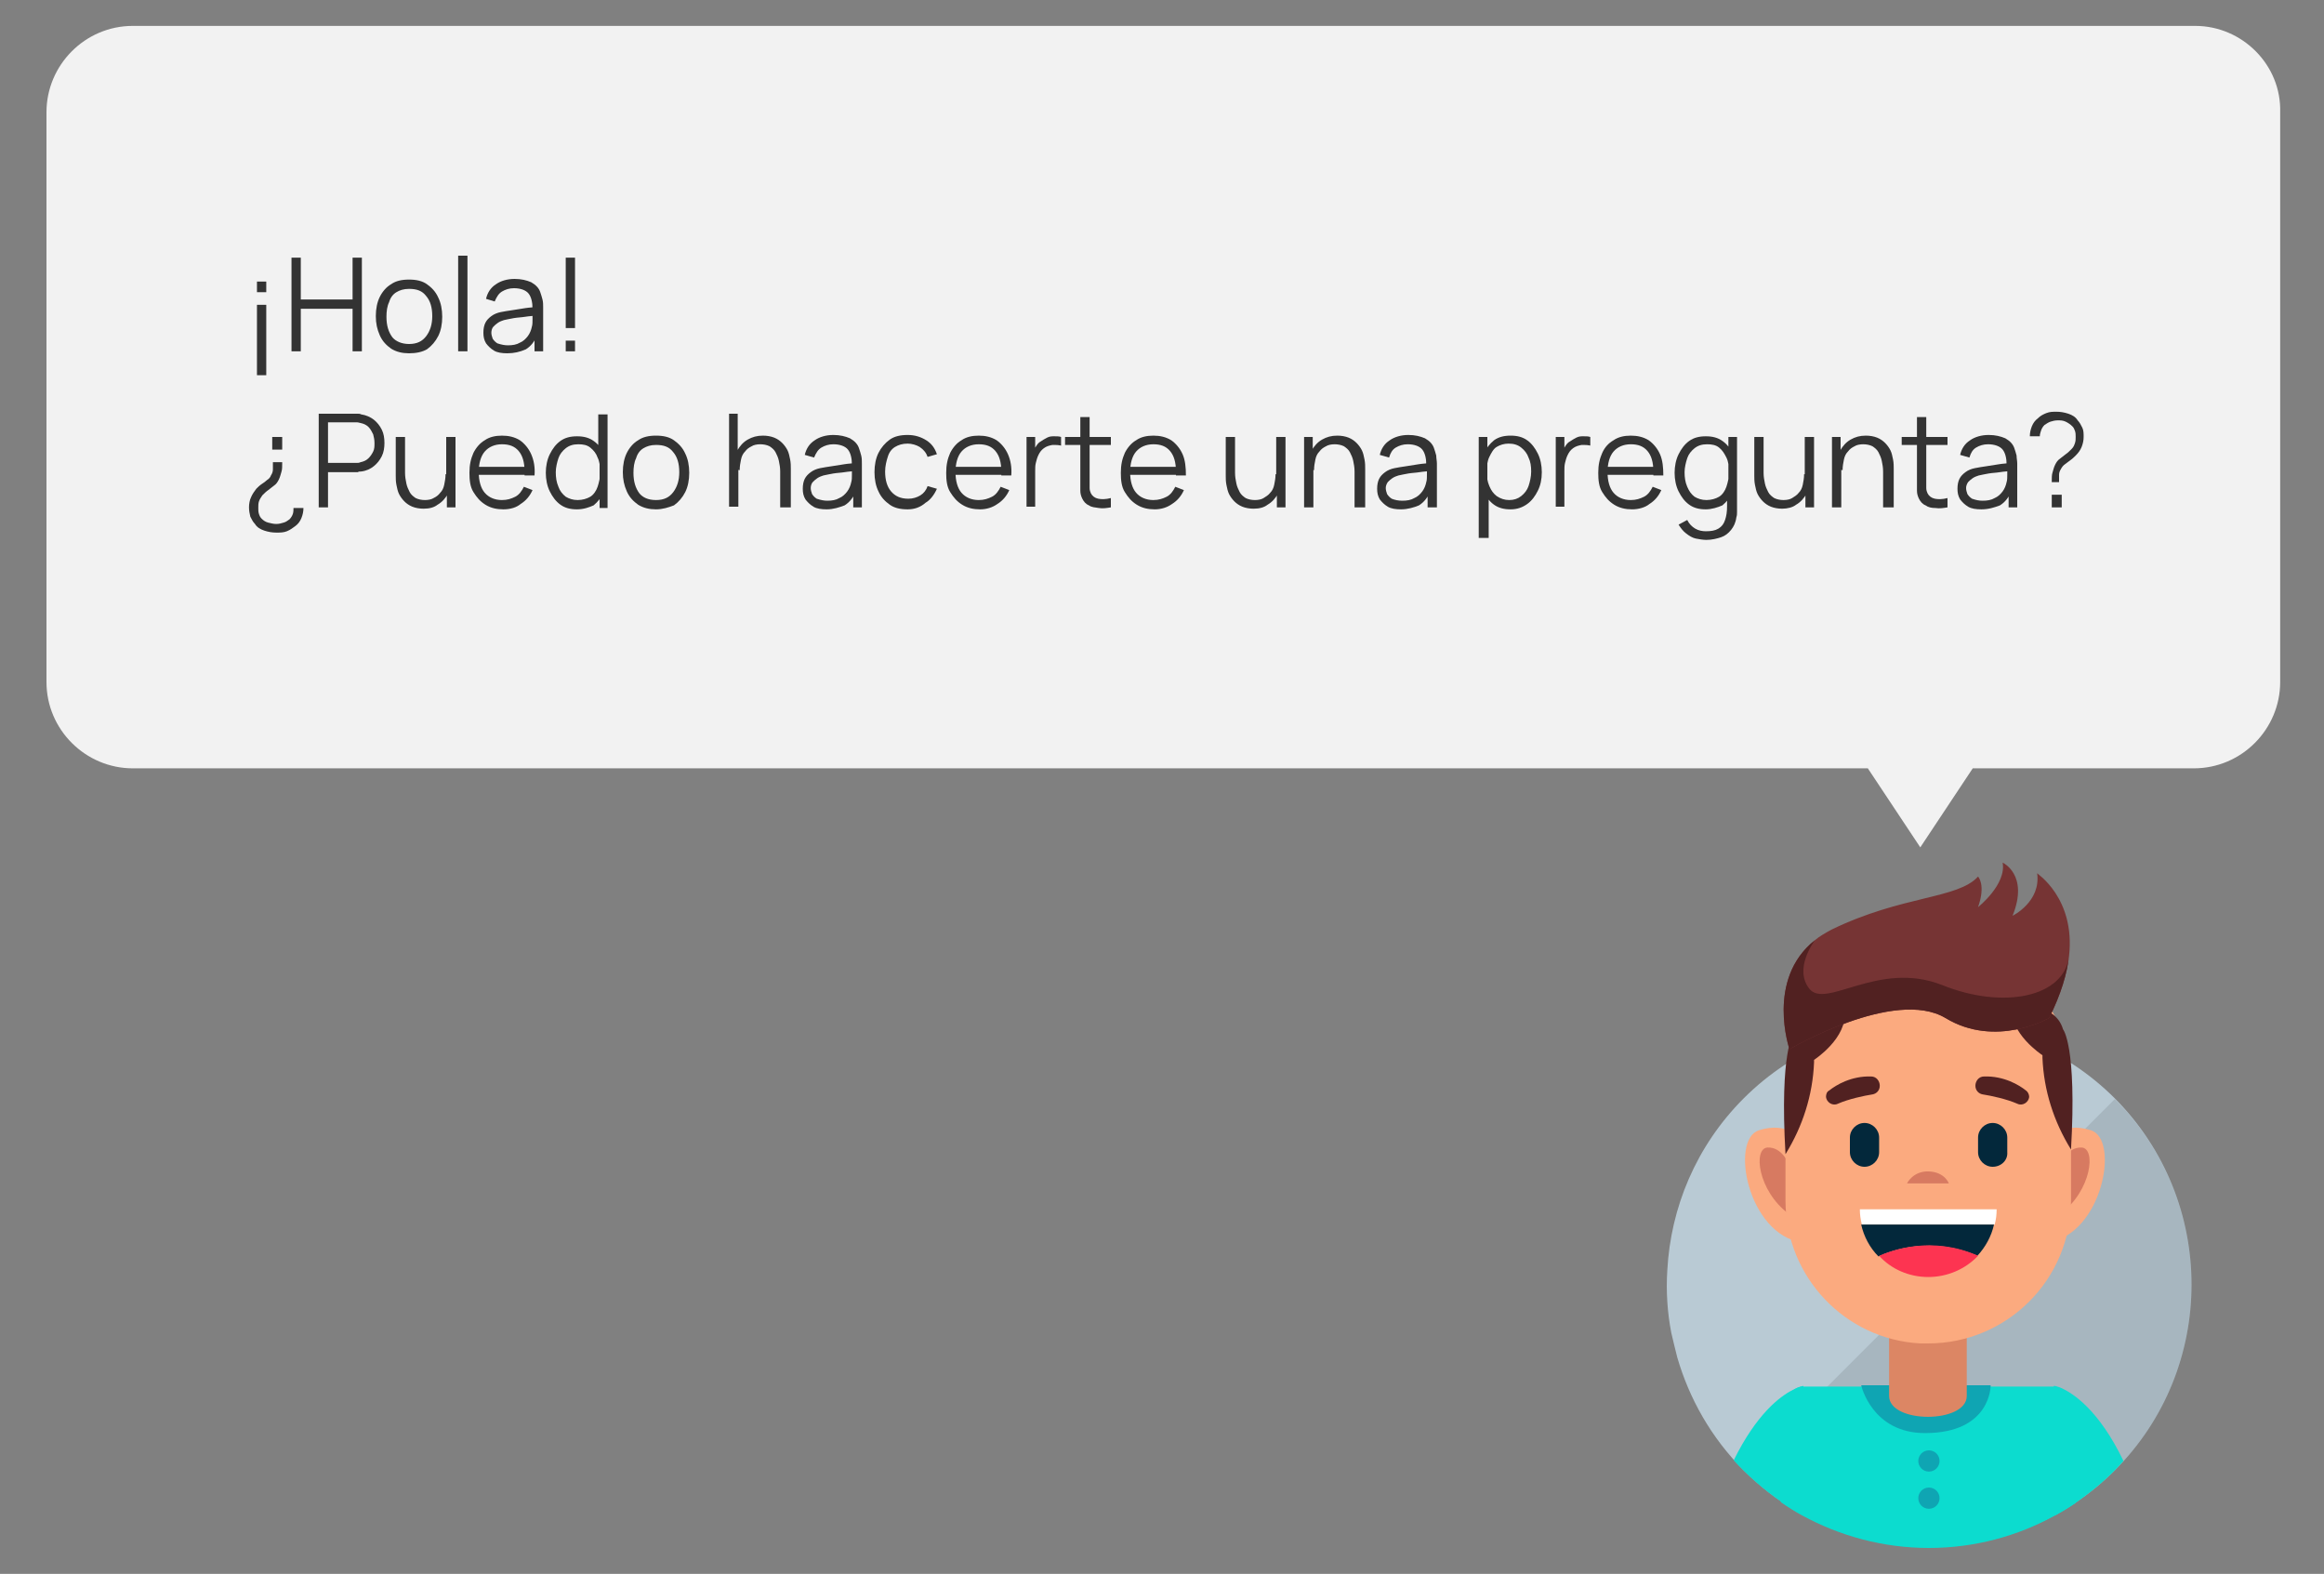 <?xml version="1.0" encoding="utf-8"?>
<!-- Generator: Adobe Illustrator 27.6.1, SVG Export Plug-In . SVG Version: 6.00 Build 0)  -->
<!DOCTYPE svg PUBLIC "-//W3C//DTD SVG 1.1//EN" "http://www.w3.org/Graphics/SVG/1.1/DTD/svg11.dtd">
<svg version="1.1" id="Capa_1" xmlns:x="http://ns.adobe.com/Extensibility/1.0/" xmlns:i="http://ns.adobe.com/AdobeIllustrator/10.0/" xmlns:graph="http://ns.adobe.com/Graphs/1.0/"
	 xmlns="http://www.w3.org/2000/svg" xmlns:xlink="http://www.w3.org/1999/xlink" x="0px" y="0px" viewBox="0 0 350 237"
	 style="enable-background:new 0 0 350 237;" xml:space="preserve">
<rect x="0" y="0" width="350" height="237" fill="#808080" stroke="none"/>
<style type="text/css">
	.st0{fill:#F2F2F2;}
	.st1{enable-background:new    ;}
	.st2{fill:#333333;}
	.st3{fill:#B9CAD4;}
	.st4{opacity:0.1;}
	.st5{fill:#FBAA7F;}
	.st6{fill:#D77A61;}
	.st7{fill:#0CDCCF;}
	.st8{fill:#0FA5B3;}
	.st9{fill:#DC8664;}
	.st10{fill:none;}
	.st11{fill:#512121;}
	.st12{fill:#03283B;}
	.st13{fill:#FFFFFF;}
	.st14{fill:#FD3451;}
	.st15{fill:#763434;}
	.st16{fill:#652929;}
</style>
<g>
	<g>
		<g>
			<g>
				<path class="st0" d="M330.6,3.9H20c-7.2,0-13,5.9-13,13v85.8c0,7.2,5.9,13,13,13h261.3l7.9,11.9l7.9-11.9h33.3
					c7.2,0,13-5.9,13-13V16.9C343.6,9.8,337.7,3.9,330.6,3.9z"/>
				<g>
					<g class="st1">
						<path class="st2" d="M38.7,42.4h1.4V44h-1.4V42.4z M38.7,45.9h1.4v10.6h-1.4V45.9z"/>
						<path class="st2" d="M43.9,52.9V38.8h1.4v6.3h7.8v-6.3h1.4v14.1h-1.4v-6.4h-7.8v6.4H43.9z"/>
						<path class="st2" d="M61.6,53.2c-1,0-1.9-0.2-2.7-0.7c-0.7-0.5-1.3-1.1-1.7-2s-0.6-1.8-0.6-2.9c0-1.1,0.2-2.1,0.6-2.9
							c0.4-0.8,1-1.5,1.7-1.9c0.7-0.5,1.6-0.7,2.7-0.7c1.1,0,2,0.2,2.7,0.7c0.7,0.5,1.3,1.1,1.7,2c0.4,0.8,0.6,1.8,0.6,2.9
							c0,1.1-0.2,2.1-0.6,2.9c-0.4,0.8-1,1.5-1.7,2C63.6,53,62.7,53.2,61.6,53.2z M61.6,51.8c1.2,0,2-0.4,2.6-1.2s0.9-1.8,0.9-3
							c0-1.3-0.3-2.3-0.9-3c-0.6-0.8-1.4-1.1-2.6-1.1c-0.8,0-1.4,0.2-1.9,0.5s-0.9,0.8-1.1,1.5c-0.3,0.6-0.4,1.4-0.4,2.2
							c0,1.3,0.3,2.3,0.9,3.1C59.6,51.4,60.5,51.8,61.6,51.8z"/>
						<path class="st2" d="M69,52.9V38.5h1.4v14.4H69z"/>
						<path class="st2" d="M76.4,53.2c-0.8,0-1.5-0.1-2-0.4c-0.5-0.3-0.9-0.7-1.2-1.1c-0.3-0.5-0.4-1-0.4-1.6c0-0.6,0.1-1.1,0.3-1.5
							c0.2-0.4,0.5-0.7,0.9-1c0.4-0.3,0.9-0.5,1.4-0.6c0.5-0.1,1.1-0.2,1.8-0.3s1.3-0.2,1.9-0.3c0.6-0.1,1.2-0.1,1.6-0.2l-0.5,0.3
							c0-1-0.2-1.8-0.6-2.3c-0.4-0.5-1.2-0.8-2.2-0.8c-0.7,0-1.3,0.2-1.8,0.5s-0.8,0.8-1.1,1.5L73.2,45c0.2-0.9,0.7-1.7,1.5-2.2
							c0.7-0.5,1.7-0.8,2.8-0.8c1,0,1.8,0.2,2.5,0.5c0.7,0.4,1.2,0.9,1.4,1.6c0.1,0.3,0.2,0.6,0.3,1s0.1,0.8,0.1,1.2v6.6h-1.3v-2.6
							l0.4,0.2c-0.4,0.9-0.9,1.6-1.7,2.1C78.3,53,77.4,53.2,76.4,53.2z M76.5,52c0.7,0,1.3-0.1,1.8-0.4c0.5-0.2,0.9-0.6,1.2-1
							c0.3-0.4,0.5-0.9,0.6-1.4c0.1-0.3,0.1-0.7,0.1-1.1c0-0.4,0-0.7,0-0.9l0.5,0.3c-0.5,0.1-1,0.1-1.6,0.2
							c-0.6,0.1-1.1,0.1-1.7,0.2c-0.6,0.1-1,0.2-1.5,0.3c-0.3,0.1-0.6,0.2-0.9,0.4c-0.3,0.2-0.5,0.4-0.7,0.6s-0.3,0.6-0.3,0.9
							c0,0.3,0.1,0.6,0.2,0.9c0.2,0.3,0.4,0.5,0.7,0.7C75.5,51.9,76,52,76.5,52z"/>
						<path class="st2" d="M85.2,49.4V38.8h1.4v10.6H85.2z M85.2,52.9v-1.6h1.4v1.6H85.2z"/>
						<path class="st2" d="M42.5,69.7c0,0.5,0,1-0.1,1.3s-0.2,0.8-0.4,1.2c-0.2,0.4-0.4,0.7-0.7,0.9c-0.3,0.2-0.6,0.5-0.9,0.7
							s-0.6,0.5-0.9,0.8c-0.2,0.3-0.4,0.6-0.5,0.9c-0.1,0.3-0.1,0.6-0.1,1c0,0.3,0,0.6,0.1,0.9c0.1,0.3,0.2,0.5,0.4,0.7
							c0.3,0.3,0.6,0.5,1,0.6c0.4,0.1,0.8,0.2,1.2,0.2c0.4,0,0.8-0.1,1.1-0.2c0.4-0.1,0.6-0.3,0.9-0.5c0.2-0.2,0.4-0.5,0.5-0.8
							c0.1-0.3,0.1-0.6,0.1-0.9h1.5c0,0.5-0.1,1-0.3,1.5s-0.5,0.9-0.9,1.2c-0.4,0.3-0.8,0.6-1.3,0.8c-0.5,0.2-1,0.2-1.6,0.2
							c-0.6,0-1.2-0.1-1.8-0.3c-0.6-0.2-1.1-0.5-1.4-1c-0.3-0.3-0.5-0.7-0.7-1.1c-0.1-0.4-0.2-0.9-0.2-1.4c0-0.5,0.1-1.1,0.3-1.5
							c0.2-0.5,0.5-0.9,0.8-1.3c0.2-0.2,0.5-0.5,0.8-0.7c0.3-0.2,0.6-0.4,0.8-0.6c0.3-0.2,0.5-0.4,0.6-0.7c0.2-0.3,0.3-0.6,0.3-0.9
							c0-0.3,0-0.6,0-1.1H42.5z M42.5,65.8v1.9h-1.5v-1.9H42.5z"/>
						<path class="st2" d="M48,76.4V62.3h5.4c0.1,0,0.3,0,0.5,0c0.2,0,0.3,0,0.5,0.1c0.7,0.1,1.4,0.4,1.9,0.8
							c0.5,0.4,0.9,0.9,1.2,1.5c0.3,0.6,0.4,1.3,0.4,2c0,0.7-0.1,1.4-0.4,2c-0.3,0.6-0.7,1.1-1.2,1.5c-0.5,0.4-1.1,0.7-1.9,0.8
							c-0.2,0-0.4,0-0.5,0.1c-0.2,0-0.3,0-0.5,0h-4v5.3H48z M49.4,69.7h4c0.1,0,0.3,0,0.4,0c0.2,0,0.3,0,0.5-0.1
							c0.5-0.1,0.9-0.3,1.2-0.6c0.3-0.3,0.5-0.6,0.7-1c0.2-0.4,0.2-0.8,0.2-1.3s-0.1-0.9-0.2-1.3c-0.2-0.4-0.4-0.8-0.7-1.1
							c-0.3-0.3-0.7-0.5-1.2-0.6c-0.1,0-0.3-0.1-0.5-0.1c-0.2,0-0.3,0-0.4,0h-4V69.7z"/>
						<path class="st2" d="M63.8,76.6c-0.6,0-1.2-0.1-1.7-0.3s-0.9-0.5-1.2-0.8c-0.3-0.3-0.6-0.7-0.8-1.1c-0.2-0.4-0.3-0.9-0.4-1.4
							c-0.1-0.5-0.1-1-0.1-1.4v-5.8H61v5.4c0,0.6,0.1,1.1,0.2,1.6c0.1,0.5,0.3,0.9,0.5,1.3c0.2,0.4,0.6,0.7,0.9,0.9
							c0.4,0.2,0.9,0.3,1.4,0.3c0.5,0,1-0.1,1.3-0.3c0.4-0.2,0.7-0.4,1-0.8c0.3-0.3,0.5-0.7,0.6-1.2c0.1-0.5,0.2-1,0.2-1.6l1,0.2
							c0,1.1-0.2,2-0.6,2.7c-0.4,0.7-0.9,1.3-1.6,1.7C65.4,76.4,64.7,76.6,63.8,76.6z M67.3,76.4v-2.6h-0.1v-8h1.4v10.6H67.3z"/>
						<path class="st2" d="M75.8,76.7c-1,0-1.9-0.2-2.7-0.7c-0.8-0.5-1.3-1.1-1.8-1.9s-0.6-1.8-0.6-2.9c0-1.2,0.2-2.1,0.6-3
							c0.4-0.8,1-1.5,1.7-1.9c0.7-0.5,1.6-0.7,2.6-0.7c1,0,1.9,0.2,2.7,0.7c0.7,0.5,1.3,1.2,1.7,2.1c0.4,0.9,0.6,2,0.5,3.2h-1.5V71
							c0-1.4-0.3-2.4-0.9-3.1c-0.6-0.7-1.4-1-2.5-1c-1.1,0-2,0.4-2.6,1.1c-0.6,0.7-0.9,1.8-0.9,3.1c0,1.3,0.3,2.4,0.9,3.1
							s1.5,1.1,2.6,1.1c0.8,0,1.4-0.2,2-0.5s1-0.9,1.3-1.5l1.3,0.5c-0.4,0.9-1,1.6-1.8,2.1C77.8,76.4,76.9,76.7,75.8,76.7z
							 M71.8,71.5v-1.2h8.1v1.2H71.8z"/>
						<path class="st2" d="M86.9,76.7c-1,0-1.8-0.2-2.5-0.7c-0.7-0.5-1.2-1.2-1.6-2c-0.4-0.8-0.6-1.8-0.6-2.8c0-1,0.2-2,0.6-2.8
							c0.4-0.8,0.9-1.5,1.6-2c0.7-0.5,1.5-0.7,2.5-0.7c1,0,1.8,0.2,2.5,0.7c0.7,0.5,1.2,1.1,1.5,2c0.3,0.8,0.5,1.8,0.5,2.9
							c0,1-0.2,2-0.5,2.8c-0.3,0.8-0.9,1.5-1.5,2C88.7,76.4,87.9,76.7,86.9,76.7z M87,75.3c0.7,0,1.4-0.2,1.9-0.5s0.9-0.9,1.1-1.5
							c0.2-0.6,0.4-1.4,0.4-2.2c0-0.8-0.1-1.6-0.4-2.2c-0.2-0.6-0.6-1.1-1.1-1.5s-1.1-0.5-1.8-0.5c-0.8,0-1.4,0.2-1.9,0.6
							c-0.5,0.4-0.9,0.9-1.1,1.5c-0.2,0.6-0.4,1.4-0.4,2.1c0,0.8,0.1,1.5,0.4,2.2c0.2,0.6,0.6,1.1,1.1,1.5
							C85.7,75.1,86.3,75.3,87,75.3z M90.3,76.4v-7.9h-0.2v-6.1h1.4v14.1H90.3z"/>
						<path class="st2" d="M98.8,76.7c-1,0-1.9-0.2-2.7-0.7c-0.7-0.5-1.3-1.1-1.7-2s-0.6-1.8-0.6-2.9c0-1.1,0.2-2.1,0.6-2.9
							c0.4-0.8,1-1.5,1.7-1.9c0.7-0.5,1.6-0.7,2.7-0.7c1.1,0,2,0.2,2.7,0.7c0.7,0.5,1.3,1.1,1.7,2c0.4,0.8,0.6,1.8,0.6,2.9
							c0,1.1-0.2,2.1-0.6,2.9c-0.4,0.8-1,1.5-1.7,2C100.7,76.4,99.8,76.7,98.8,76.7z M98.8,75.3c1.2,0,2-0.4,2.6-1.2s0.9-1.8,0.9-3
							c0-1.3-0.3-2.3-0.9-3c-0.6-0.8-1.4-1.1-2.6-1.1c-0.8,0-1.4,0.2-1.9,0.5s-0.9,0.8-1.1,1.5c-0.3,0.6-0.4,1.4-0.4,2.2
							c0,1.3,0.3,2.3,0.9,3.1C96.8,74.9,97.6,75.3,98.8,75.3z"/>
						<path class="st2" d="M109.8,76.4V62.3h1.3v7.9h0.1v6.1H109.8z M117.5,76.4V71c0-0.6-0.1-1.1-0.2-1.6c-0.1-0.5-0.3-0.9-0.5-1.3
							c-0.2-0.4-0.6-0.7-0.9-0.9c-0.4-0.2-0.9-0.3-1.4-0.3c-0.5,0-1,0.1-1.3,0.3c-0.4,0.2-0.7,0.4-1,0.8c-0.3,0.3-0.5,0.7-0.6,1.2
							c-0.1,0.5-0.2,1-0.2,1.6l-1-0.2c0-1.1,0.2-2,0.6-2.7c0.4-0.7,0.9-1.3,1.6-1.7s1.4-0.6,2.3-0.6c0.6,0,1.2,0.1,1.7,0.3
							c0.5,0.2,0.9,0.5,1.2,0.8c0.3,0.3,0.6,0.7,0.8,1.1c0.2,0.4,0.3,0.9,0.4,1.4c0.1,0.5,0.1,1,0.1,1.4v5.8H117.5z"/>
						<path class="st2" d="M124.5,76.7c-0.8,0-1.5-0.1-2-0.4c-0.5-0.3-0.9-0.7-1.2-1.1c-0.3-0.5-0.4-1-0.4-1.6
							c0-0.6,0.1-1.1,0.3-1.5c0.2-0.4,0.5-0.7,0.9-1c0.4-0.3,0.9-0.5,1.4-0.6c0.5-0.1,1.1-0.2,1.8-0.3s1.3-0.2,1.9-0.3
							c0.6-0.1,1.2-0.1,1.6-0.2l-0.5,0.3c0-1-0.2-1.8-0.6-2.3c-0.4-0.5-1.2-0.8-2.2-0.8c-0.7,0-1.3,0.2-1.8,0.5s-0.8,0.8-1.1,1.5
							l-1.4-0.4c0.2-0.9,0.7-1.7,1.5-2.2c0.7-0.5,1.7-0.8,2.8-0.8c1,0,1.8,0.2,2.5,0.5c0.7,0.4,1.2,0.9,1.4,1.6
							c0.1,0.3,0.2,0.6,0.3,1s0.1,0.8,0.1,1.2v6.6h-1.3v-2.6l0.4,0.2c-0.4,0.9-0.9,1.6-1.7,2.1C126.4,76.4,125.5,76.7,124.5,76.7z
							 M124.6,75.4c0.7,0,1.3-0.1,1.8-0.4c0.5-0.2,0.9-0.6,1.2-1c0.3-0.4,0.5-0.9,0.6-1.4c0.1-0.3,0.1-0.7,0.1-1.1
							c0-0.4,0-0.7,0-0.9l0.5,0.3c-0.5,0.1-1,0.1-1.6,0.2c-0.6,0.1-1.1,0.1-1.7,0.2c-0.6,0.1-1,0.2-1.5,0.3
							c-0.3,0.1-0.6,0.2-0.9,0.4c-0.3,0.2-0.5,0.4-0.7,0.6s-0.3,0.6-0.3,0.9c0,0.3,0.1,0.6,0.2,0.9c0.2,0.3,0.4,0.5,0.7,0.7
							C123.6,75.3,124.1,75.4,124.6,75.4z"/>
						<path class="st2" d="M136.7,76.7c-1.1,0-2-0.2-2.7-0.7c-0.7-0.5-1.3-1.1-1.7-2c-0.4-0.8-0.6-1.8-0.6-2.9
							c0-1.1,0.2-2.1,0.6-2.9c0.4-0.8,1-1.5,1.7-2c0.7-0.5,1.6-0.7,2.7-0.7c1.1,0,2,0.3,2.8,0.8c0.8,0.5,1.3,1.2,1.6,2.1l-1.4,0.4
							c-0.2-0.6-0.6-1.1-1.2-1.5c-0.5-0.3-1.2-0.5-1.8-0.5c-0.8,0-1.4,0.2-1.9,0.5s-0.9,0.8-1.1,1.5c-0.2,0.6-0.4,1.4-0.4,2.2
							c0,1.3,0.3,2.3,0.9,3s1.4,1.1,2.6,1.1c0.7,0,1.3-0.2,1.8-0.5s0.9-0.8,1.1-1.4l1.4,0.4c-0.4,0.9-1,1.7-1.7,2.1
							C138.6,76.4,137.7,76.7,136.7,76.7z"/>
						<path class="st2" d="M147.6,76.7c-1,0-1.9-0.2-2.7-0.7c-0.8-0.5-1.3-1.1-1.8-1.9s-0.6-1.8-0.6-2.9c0-1.2,0.2-2.1,0.6-3
							c0.4-0.8,1-1.5,1.7-1.9c0.7-0.5,1.6-0.7,2.6-0.7c1,0,1.9,0.2,2.7,0.7c0.7,0.5,1.3,1.2,1.7,2.1c0.4,0.9,0.6,2,0.5,3.2h-1.5V71
							c0-1.4-0.3-2.4-0.9-3.1c-0.6-0.7-1.4-1-2.5-1c-1.1,0-2,0.4-2.6,1.1c-0.6,0.7-0.9,1.8-0.9,3.1c0,1.3,0.3,2.4,0.9,3.1
							s1.5,1.1,2.6,1.1c0.8,0,1.4-0.2,2-0.5s1-0.9,1.3-1.5l1.3,0.5c-0.4,0.9-1,1.6-1.8,2.1C149.5,76.4,148.6,76.7,147.6,76.7z
							 M143.6,71.5v-1.2h8.1v1.2H143.6z"/>
						<path class="st2" d="M154.6,76.4V65.8h1.3v2.5l-0.3-0.3c0.1-0.3,0.3-0.6,0.5-0.9c0.2-0.3,0.4-0.5,0.6-0.6
							c0.3-0.2,0.6-0.4,1-0.6s0.7-0.2,1.1-0.2c0.4,0,0.7,0,1,0.1v1.3c-0.4-0.1-0.8-0.1-1.3-0.1c-0.5,0.1-0.9,0.2-1.3,0.5
							c-0.4,0.3-0.6,0.6-0.8,1c-0.2,0.4-0.3,0.8-0.4,1.2s-0.1,0.8-0.1,1.3v5.3H154.6z"/>
						<path class="st2" d="M160.4,67v-1.2h6.9V67H160.4z M167.3,76.4c-0.6,0.1-1.2,0.2-1.8,0.1s-1.1-0.1-1.5-0.4
							c-0.5-0.2-0.8-0.6-1-1c-0.2-0.4-0.3-0.8-0.3-1.2c0-0.4,0-0.9,0-1.4v-9.7h1.4v9.6c0,0.4,0,0.8,0,1.1c0,0.3,0.1,0.6,0.2,0.8
							c0.2,0.4,0.6,0.7,1.1,0.8c0.5,0.1,1.1,0.1,1.9-0.1V76.4z"/>
						<path class="st2" d="M173.9,76.7c-1,0-1.9-0.2-2.7-0.7c-0.8-0.5-1.3-1.1-1.8-1.9s-0.6-1.8-0.6-2.9c0-1.2,0.2-2.1,0.6-3
							c0.4-0.8,1-1.5,1.7-1.9c0.7-0.5,1.6-0.7,2.6-0.7c1,0,1.9,0.2,2.7,0.7c0.7,0.5,1.3,1.2,1.7,2.1s0.5,2,0.5,3.2h-1.5V71
							c0-1.4-0.3-2.4-0.9-3.1c-0.6-0.7-1.4-1-2.5-1c-1.1,0-2,0.4-2.6,1.1c-0.6,0.7-0.9,1.8-0.9,3.1c0,1.3,0.3,2.4,0.9,3.1
							s1.5,1.1,2.6,1.1c0.8,0,1.4-0.2,2-0.5s1-0.9,1.3-1.5l1.3,0.5c-0.4,0.9-1,1.6-1.8,2.1C175.8,76.4,174.9,76.7,173.9,76.7z
							 M169.9,71.5v-1.2h8.1v1.2H169.9z"/>
						<path class="st2" d="M188.8,76.6c-0.6,0-1.2-0.1-1.7-0.3c-0.5-0.2-0.9-0.5-1.2-0.8c-0.3-0.3-0.6-0.7-0.8-1.1
							c-0.2-0.4-0.3-0.9-0.4-1.4c-0.1-0.5-0.1-1-0.1-1.4v-5.8h1.4v5.4c0,0.6,0.1,1.1,0.2,1.6c0.1,0.5,0.3,0.9,0.5,1.3
							s0.6,0.7,0.9,0.9c0.4,0.2,0.9,0.3,1.4,0.3c0.5,0,1-0.1,1.3-0.3s0.7-0.4,1-0.8c0.3-0.3,0.5-0.7,0.6-1.2c0.1-0.5,0.2-1,0.2-1.6
							l1,0.2c0,1.1-0.2,2-0.6,2.7c-0.4,0.7-0.9,1.3-1.6,1.7C190.4,76.4,189.7,76.6,188.8,76.6z M192.3,76.4v-2.6h-0.1v-8h1.4v10.6
							H192.3z"/>
						<path class="st2" d="M196.4,76.4V65.8h1.3v2.6h0.1v8H196.4z M204,76.4V71c0-0.6-0.1-1.1-0.2-1.6c-0.1-0.5-0.3-0.9-0.5-1.3
							c-0.2-0.4-0.6-0.7-0.9-0.9c-0.4-0.2-0.9-0.3-1.4-0.3c-0.5,0-1,0.1-1.3,0.3c-0.4,0.2-0.7,0.4-1,0.8c-0.3,0.3-0.5,0.7-0.6,1.2
							c-0.1,0.5-0.2,1-0.2,1.6l-1-0.2c0-1.1,0.2-2,0.6-2.7c0.4-0.7,0.9-1.3,1.6-1.7c0.7-0.4,1.4-0.6,2.3-0.6c0.6,0,1.2,0.1,1.7,0.3
							c0.5,0.2,0.9,0.5,1.2,0.8c0.3,0.3,0.6,0.7,0.8,1.1c0.2,0.4,0.3,0.9,0.4,1.4c0.1,0.5,0.1,1,0.1,1.4v5.8H204z"/>
						<path class="st2" d="M211,76.7c-0.8,0-1.5-0.1-2-0.4c-0.5-0.3-0.9-0.7-1.2-1.1c-0.3-0.5-0.4-1-0.4-1.6c0-0.6,0.1-1.1,0.3-1.5
							c0.2-0.4,0.5-0.7,0.9-1c0.4-0.3,0.9-0.5,1.4-0.6c0.5-0.1,1.1-0.2,1.8-0.3c0.6-0.1,1.3-0.2,1.9-0.3c0.6-0.1,1.2-0.1,1.6-0.2
							l-0.5,0.3c0-1-0.2-1.8-0.6-2.3c-0.4-0.5-1.2-0.8-2.2-0.8c-0.7,0-1.3,0.2-1.8,0.5c-0.5,0.3-0.8,0.8-1,1.5l-1.4-0.4
							c0.2-0.9,0.7-1.7,1.5-2.2c0.7-0.5,1.7-0.8,2.8-0.8c1,0,1.8,0.2,2.5,0.5c0.7,0.4,1.2,0.9,1.4,1.6c0.1,0.3,0.2,0.6,0.3,1
							c0,0.4,0.1,0.8,0.1,1.2v6.6H215v-2.6l0.4,0.2c-0.4,0.9-0.9,1.6-1.7,2.1C213,76.4,212,76.7,211,76.7z M211.2,75.4
							c0.7,0,1.3-0.1,1.8-0.4c0.5-0.2,0.9-0.6,1.2-1c0.3-0.4,0.5-0.9,0.6-1.4c0.1-0.3,0.1-0.7,0.1-1.1c0-0.4,0-0.7,0-0.9l0.5,0.3
							c-0.5,0.1-1,0.1-1.6,0.2s-1.1,0.1-1.7,0.2c-0.6,0.1-1,0.2-1.5,0.3c-0.3,0.1-0.6,0.2-0.9,0.4c-0.3,0.2-0.5,0.4-0.7,0.6
							c-0.2,0.3-0.3,0.6-0.3,0.9c0,0.3,0.1,0.6,0.2,0.9c0.2,0.3,0.4,0.5,0.7,0.7C210.1,75.3,210.6,75.4,211.2,75.4z"/>
						<path class="st2" d="M222.7,81.1V65.8h1.3v7.9h0.2v7.3H222.7z M227.5,76.7c-1,0-1.8-0.2-2.5-0.7c-0.7-0.5-1.2-1.2-1.5-2
							c-0.3-0.8-0.5-1.8-0.5-2.8c0-1.1,0.2-2,0.5-2.9c0.3-0.8,0.9-1.5,1.5-2c0.7-0.5,1.5-0.7,2.5-0.7c1,0,1.8,0.2,2.5,0.7
							c0.7,0.5,1.2,1.2,1.6,2s0.6,1.8,0.6,2.8c0,1.1-0.2,2-0.6,2.8s-0.9,1.5-1.6,2C229.3,76.4,228.5,76.7,227.5,76.7z M227.3,75.3
							c0.7,0,1.3-0.2,1.8-0.6c0.5-0.4,0.9-0.9,1.1-1.5s0.4-1.4,0.4-2.2c0-0.8-0.1-1.5-0.4-2.1c-0.2-0.6-0.6-1.1-1.1-1.5
							c-0.5-0.4-1.1-0.6-1.9-0.6c-0.7,0-1.3,0.2-1.8,0.5s-0.8,0.9-1.1,1.5s-0.4,1.4-0.4,2.2c0,0.8,0.1,1.5,0.4,2.2s0.6,1.1,1.1,1.5
							C226,75.1,226.6,75.3,227.3,75.3z"/>
						<path class="st2" d="M234.3,76.4V65.8h1.3v2.5l-0.3-0.3c0.1-0.3,0.3-0.6,0.5-0.9c0.2-0.3,0.4-0.5,0.6-0.6
							c0.3-0.2,0.6-0.4,1-0.6s0.7-0.2,1.1-0.2c0.4,0,0.7,0,1,0.1v1.3c-0.4-0.1-0.8-0.1-1.3-0.1c-0.5,0.1-0.9,0.2-1.3,0.5
							c-0.4,0.3-0.6,0.6-0.8,1c-0.2,0.4-0.3,0.8-0.4,1.2s-0.1,0.8-0.1,1.3v5.3H234.3z"/>
						<path class="st2" d="M245.8,76.7c-1,0-1.9-0.2-2.7-0.7c-0.8-0.5-1.3-1.1-1.8-1.9s-0.6-1.8-0.6-2.9c0-1.2,0.2-2.1,0.6-3
							s1-1.5,1.7-1.9c0.7-0.5,1.6-0.7,2.6-0.7c1,0,1.9,0.2,2.7,0.7c0.7,0.5,1.3,1.2,1.7,2.1s0.5,2,0.5,3.2h-1.5V71
							c0-1.4-0.3-2.4-0.9-3.1c-0.6-0.7-1.4-1-2.5-1c-1.1,0-2,0.4-2.6,1.1c-0.6,0.7-0.9,1.8-0.9,3.1c0,1.3,0.3,2.4,0.9,3.1
							s1.5,1.1,2.6,1.1c0.8,0,1.4-0.2,2-0.5s1-0.9,1.3-1.5l1.3,0.5c-0.4,0.9-1,1.6-1.8,2.1C247.8,76.4,246.8,76.7,245.8,76.7z
							 M241.8,71.5v-1.2h8.1v1.2H241.8z"/>
						<path class="st2" d="M256.9,76.7c-1,0-1.8-0.2-2.5-0.7c-0.7-0.5-1.2-1.2-1.6-2s-0.6-1.8-0.6-2.8c0-1,0.2-2,0.6-2.8
							s0.9-1.5,1.6-2c0.7-0.5,1.5-0.7,2.5-0.7c1,0,1.8,0.2,2.5,0.7c0.7,0.5,1.2,1.1,1.5,2c0.3,0.8,0.5,1.8,0.5,2.9
							c0,1-0.2,2-0.5,2.8c-0.3,0.8-0.9,1.5-1.5,2C258.7,76.4,257.8,76.7,256.9,76.7z M257,81.3c-0.5,0-1.1-0.1-1.6-0.2
							s-1-0.4-1.5-0.8c-0.4-0.3-0.8-0.8-1.1-1.3l1.3-0.7c0.3,0.6,0.7,1,1.2,1.3c0.5,0.3,1.1,0.4,1.6,0.4c0.8,0,1.4-0.1,1.9-0.4
							c0.5-0.3,0.8-0.7,1-1.3c0.2-0.6,0.3-1.2,0.3-2.1v-2.8h0.2v-7.6h1.3v10.4c0,0.3,0,0.6,0,0.9c0,0.3,0,0.5-0.1,0.8
							c-0.1,0.8-0.4,1.4-0.8,1.9c-0.4,0.5-0.9,0.9-1.5,1.1S257.8,81.3,257,81.3z M257,75.3c0.7,0,1.4-0.2,1.9-0.5s0.9-0.9,1.1-1.5
							s0.4-1.4,0.4-2.2c0-0.8-0.1-1.6-0.4-2.2s-0.6-1.1-1.1-1.5s-1.1-0.5-1.8-0.5c-0.8,0-1.4,0.2-1.9,0.6c-0.5,0.4-0.9,0.9-1.1,1.5
							c-0.2,0.6-0.4,1.4-0.4,2.1c0,0.8,0.1,1.5,0.4,2.2s0.6,1.1,1.1,1.5C255.7,75.1,256.3,75.3,257,75.3z"/>
						<path class="st2" d="M268.4,76.6c-0.6,0-1.2-0.1-1.7-0.3c-0.5-0.2-0.9-0.5-1.2-0.8c-0.3-0.3-0.6-0.7-0.8-1.1
							c-0.2-0.4-0.3-0.9-0.4-1.4c-0.1-0.5-0.1-1-0.1-1.4v-5.8h1.4v5.4c0,0.6,0.1,1.1,0.2,1.6c0.1,0.5,0.3,0.9,0.5,1.3
							s0.6,0.7,0.9,0.9c0.4,0.2,0.9,0.3,1.4,0.3c0.5,0,1-0.1,1.3-0.3s0.7-0.4,1-0.8c0.3-0.3,0.5-0.7,0.6-1.2c0.1-0.5,0.2-1,0.2-1.6
							l1,0.2c0,1.1-0.2,2-0.6,2.7c-0.4,0.7-0.9,1.3-1.6,1.7C270,76.4,269.2,76.6,268.4,76.6z M271.9,76.4v-2.6h-0.1v-8h1.4v10.6
							H271.9z"/>
						<path class="st2" d="M275.9,76.4V65.8h1.3v2.6h0.1v8H275.9z M283.6,76.4V71c0-0.6-0.1-1.1-0.2-1.6c-0.1-0.5-0.3-0.9-0.5-1.3
							c-0.2-0.4-0.6-0.7-0.9-0.9c-0.4-0.2-0.9-0.3-1.4-0.3c-0.5,0-1,0.1-1.3,0.3c-0.4,0.2-0.7,0.4-1,0.8c-0.3,0.3-0.5,0.7-0.6,1.2
							c-0.1,0.5-0.2,1-0.2,1.6l-1-0.2c0-1.1,0.2-2,0.6-2.7c0.4-0.7,0.9-1.3,1.6-1.7c0.7-0.4,1.4-0.6,2.3-0.6c0.6,0,1.2,0.1,1.7,0.3
							c0.5,0.2,0.9,0.5,1.2,0.8c0.3,0.3,0.6,0.7,0.8,1.1c0.2,0.4,0.3,0.9,0.4,1.4c0.1,0.5,0.1,1,0.1,1.4v5.8H283.6z"/>
						<path class="st2" d="M286.4,67v-1.2h6.9V67H286.4z M293.3,76.4c-0.6,0.1-1.2,0.2-1.8,0.1c-0.6,0-1.1-0.1-1.5-0.4
							c-0.5-0.2-0.8-0.6-1-1c-0.2-0.4-0.3-0.8-0.3-1.2c0-0.4,0-0.9,0-1.4v-9.7h1.4v9.6c0,0.4,0,0.8,0,1.1c0,0.3,0.1,0.6,0.2,0.8
							c0.2,0.4,0.6,0.7,1.1,0.8c0.5,0.1,1.1,0.1,1.9-0.1V76.4z"/>
						<path class="st2" d="M298.4,76.7c-0.8,0-1.5-0.1-2-0.4c-0.5-0.3-0.9-0.7-1.2-1.1c-0.3-0.5-0.4-1-0.4-1.6
							c0-0.6,0.1-1.1,0.3-1.5c0.2-0.4,0.5-0.7,0.9-1c0.4-0.3,0.9-0.5,1.4-0.6c0.5-0.1,1.1-0.2,1.8-0.3c0.6-0.1,1.3-0.2,1.9-0.3
							c0.6-0.1,1.2-0.1,1.6-0.2l-0.5,0.3c0-1-0.2-1.8-0.6-2.3c-0.4-0.5-1.2-0.8-2.2-0.8c-0.7,0-1.3,0.2-1.8,0.5
							c-0.5,0.3-0.8,0.8-1,1.5l-1.4-0.4c0.2-0.9,0.7-1.7,1.5-2.2c0.7-0.5,1.7-0.8,2.8-0.8c1,0,1.8,0.2,2.5,0.5
							c0.7,0.4,1.2,0.9,1.4,1.6c0.1,0.3,0.2,0.6,0.3,1c0,0.4,0.1,0.8,0.1,1.2v6.6h-1.3v-2.6l0.4,0.2c-0.4,0.9-0.9,1.6-1.7,2.1
							C300.4,76.4,299.5,76.7,298.4,76.7z M298.6,75.4c0.7,0,1.3-0.1,1.8-0.4c0.5-0.2,0.9-0.6,1.2-1c0.3-0.4,0.5-0.9,0.6-1.4
							c0.1-0.3,0.1-0.7,0.1-1.1c0-0.4,0-0.7,0-0.9l0.5,0.3c-0.5,0.1-1,0.1-1.6,0.2s-1.1,0.1-1.7,0.2c-0.6,0.1-1,0.2-1.5,0.3
							c-0.3,0.1-0.6,0.2-0.9,0.4c-0.3,0.2-0.5,0.4-0.7,0.6c-0.2,0.3-0.3,0.6-0.3,0.9c0,0.3,0.1,0.6,0.2,0.9c0.2,0.3,0.4,0.5,0.7,0.7
							C297.6,75.3,298,75.4,298.6,75.4z"/>
						<path class="st2" d="M309,72.5c0-0.5,0-1,0.1-1.3s0.2-0.8,0.4-1.2c0.2-0.4,0.4-0.7,0.7-0.9c0.3-0.2,0.6-0.5,0.9-0.7
							s0.6-0.5,0.9-0.8c0.3-0.3,0.4-0.6,0.5-0.9s0.1-0.6,0.1-0.9c0-0.3,0-0.6-0.1-0.9c-0.1-0.3-0.2-0.5-0.4-0.7
							c-0.3-0.3-0.6-0.5-1-0.7s-0.8-0.2-1.2-0.2c-0.4,0-0.8,0.1-1.1,0.2c-0.3,0.1-0.6,0.3-0.9,0.5c-0.2,0.2-0.4,0.5-0.5,0.8
							c-0.1,0.3-0.2,0.6-0.2,0.9h-1.5c0-0.5,0.1-1,0.3-1.5c0.2-0.5,0.5-0.9,0.9-1.2c0.4-0.4,0.8-0.6,1.3-0.8c0.5-0.2,1-0.2,1.5-0.2
							c0.6,0,1.2,0.1,1.8,0.3c0.6,0.2,1.1,0.5,1.4,1c0.3,0.3,0.5,0.7,0.7,1.1s0.2,0.9,0.2,1.4c0,0.5-0.1,1-0.3,1.5s-0.5,0.9-0.9,1.3
							c-0.2,0.2-0.5,0.5-0.8,0.7c-0.3,0.2-0.5,0.4-0.8,0.6c-0.3,0.2-0.5,0.5-0.6,0.7c-0.2,0.3-0.3,0.6-0.3,0.9c0,0.3,0,0.6,0,1.1
							H309z M309,76.4v-1.9h1.5v1.9H309z"/>
					</g>
				</g>
			</g>
		</g>
	</g>
	<g>
		<path class="st3" d="M318.5,221.4c-7.2,7.2-16.5,11-25.9,11.5c-3.2,0.2-6.4-0.1-9.6-0.7c-1.2-0.2-2.3-0.5-3.5-0.8
			c-6.2-1.8-12-5.1-16.9-10c-4.9-4.9-8.2-10.8-10-17c-0.3-1.2-0.6-2.4-0.9-3.7c-0.6-3.1-0.8-6.3-0.6-9.4c0.5-9.4,4.3-18.7,11.5-25.9
			c15.4-15.4,40.5-15.4,55.9,0C333.9,180.9,333.9,206,318.5,221.4z"/>
		<path class="st4" d="M318.5,221.4c-7.2,7.2-16.5,11-25.9,11.5c-3.2,0.2-6.4-0.1-9.6-0.7c-1.2-0.2-2.3-0.5-3.5-0.8
			c-6.2-1.8-12-5.1-16.9-10l55.9-55.9C333.9,180.9,333.9,206,318.5,221.4z"/>
		<g>
			<path class="st5" d="M308.5,171.6c0,0,2-2.8,6.4-1.4c4.4,1.4,1.7,15.7-6.5,16.9L308.5,171.6z"/>
			<path class="st6" d="M310.3,175.3c0,0,1-2.6,3.2-2.5c2.2,0.1,1.5,6.5-3.2,10V175.3z"/>
		</g>
		<g>
			<path class="st5" d="M271.3,171.6c0,0-2-2.8-6.4-1.4c-4.4,1.4-1.7,15.7,6.5,16.9L271.3,171.6z"/>
			<path class="st6" d="M269.4,175.3c0,0-1-2.6-3.2-2.5c-2.2,0.1-1.5,6.5,3.2,10V175.3z"/>
		</g>
		<path class="st7" d="M312.6,214.9v11.4c-1,0.7-2,1.3-3.1,1.9c-5.6,3.1-12.1,4.9-19,4.9c-6.9,0-13.4-1.8-19.1-4.9
			c-1.1-0.6-2.2-1.3-3.2-2v-11.2c0-2.5,0.6-4.6,1.8-5.6c0.5-0.4,1-0.6,1.6-0.6c0,0,0,0,0,0h37.6c0,0,0.1,0,0.1,0c0.1,0,0.1,0,0.2,0
			c0,0,0,0,0,0c0.3,0,0.6,0.2,0.9,0.3C311.7,209.8,312.6,212.1,312.6,214.9z"/>
		<path class="st8" d="M280.3,208.6c0,0,1.6,7.2,9.6,7.2c10,0,9.9-7.2,9.9-7.2L280.3,208.6z"/>
		<path class="st9" d="M296.2,210.2c0,4.2-11.7,4.2-11.7,0v-11.7h11.7V210.2z"/>
		<path class="st7" d="M271.7,227.5c-0.1,0.2-0.2,0.4-0.3,0.6c-1.1-0.6-2.2-1.3-3.2-2c-2.6-1.8-5-3.9-7.1-6.2
			c3.4-6.9,6.9-9.6,8.9-10.6c0.9-0.5,1.5-0.6,1.6-0.6c0,0,0,0,0,0c0,0,0,0,0,0v0L271.7,227.5z"/>
		<path class="st7" d="M319.8,220c-2.1,2.4-4.6,4.5-7.2,6.3c-1,0.7-2,1.3-3.1,1.9c-0.1-0.2-0.2-0.4-0.3-0.6l0.1-18.9v0
			c0,0,0.1,0,0.2,0c0,0,0,0,0,0c0.2,0.1,0.5,0.1,0.9,0.3C312.2,209.8,316.1,212.3,319.8,220z"/>
		<g>
			<path class="st10" d="M290.4,202.3c-0.4,0-0.8,0-1.2,0C289.6,202.3,290,202.3,290.4,202.3z"/>
			<path class="st5" d="M311.9,162.9v17.9c0,5.9-2.4,11.3-6.3,15.2c-3.9,3.9-9.3,6.3-15.2,6.3c-0.4,0-0.8,0-1.2,0
				c-11.3-0.6-20.3-10-20.3-21.5v-17.9c0-5.2,1.8-9.9,4.9-13.6c4-4.8,9.9-7.9,16.6-7.9C302.2,141.4,311.9,151.1,311.9,162.9z"/>
		</g>
		<path class="st11" d="M270.1,155.7c0,0-2.1,2.5-1.2,18.1l0,0c2.6-4.2,4.1-8.9,4.3-13.8l0-0.4c0,0,5.1-3.3,4.6-7.4
			C277.8,152.1,271.4,151.3,270.1,155.7z"/>
		<path class="st11" d="M310.7,155c0,0,2.1,2.5,1.2,18.1l0,0c-2.6-4.2-4.1-8.9-4.3-13.8l0-0.4c0,0-5.1-3.3-4.6-7.4
			C303,151.4,309.4,150.6,310.7,155z"/>
		<path class="st12" d="M280.8,175.7L280.8,175.7c-1.2,0-2.2-1-2.2-2.2v-2.2c0-1.2,1-2.2,2.2-2.2l0,0c1.2,0,2.2,1,2.2,2.2v2.2
			C283,174.7,282,175.7,280.8,175.7z"/>
		<path class="st12" d="M300.1,175.7L300.1,175.7c-1.2,0-2.2-1-2.2-2.2v-2.2c0-1.2,1-2.2,2.2-2.2l0,0c1.2,0,2.2,1,2.2,2.2v2.2
			C302.4,174.7,301.4,175.7,300.1,175.7z"/>
		<path class="st11" d="M275.5,164.2c1-0.8,3.3-2.2,6.3-2.1c0.8,0,1.3,0.7,1.3,1.4l0,0c0,0.7-0.5,1.2-1.1,1.3
			c-1.3,0.2-3.6,0.7-5.2,1.4c-0.8,0.4-1.7-0.2-1.8-1l0,0C275,164.8,275.1,164.4,275.5,164.2z"/>
		<path class="st11" d="M305.1,164.2c-1-0.8-3.3-2.2-6.3-2.1c-0.8,0-1.3,0.7-1.3,1.4l0,0c0,0.7,0.5,1.2,1.1,1.3
			c1.3,0.2,3.6,0.7,5.2,1.4c0.8,0.4,1.7-0.2,1.8-1l0,0C305.6,164.8,305.4,164.4,305.1,164.2z"/>
		<g>
			<path class="st13" d="M280.1,182.1c0,0.8,0.1,1.5,0.3,2.3h20c0.2-0.7,0.3-1.5,0.3-2.3H280.1z"/>
			<g>
				<path class="st12" d="M297.8,189.1c1.2-1.3,2.1-2.9,2.5-4.7h-20c0.4,1.8,1.3,3.5,2.6,4.8C284.8,188.3,290.8,186.1,297.8,189.1z"
					/>
				<path class="st14" d="M290.4,192.3c2.9,0,5.6-1.2,7.5-3.2c-7-3.1-13-0.8-14.9,0C284.8,191.1,287.5,192.3,290.4,192.3z"/>
			</g>
		</g>
		<path class="st6" d="M287.2,178.2c0,0,0.9-1.9,3.3-1.8c2.4,0.1,3,1.8,3,1.8H287.2z"/>
		<path class="st15" d="M311.6,144C311.6,144,311.6,144,311.6,144c-0.3,2.6-1.2,5.7-3,9.3c0,0-8,4.6-15.6,0
			c-7.7-4.6-23.5,4.7-23.5,4.7s-3.6-10.5,3.8-16.4l0,0h0c0.7-0.6,1.6-1.1,2.5-1.6c10.7-5.2,19-4.6,22.1-8c0,0,1.2,1.2,0,4.6
			c0,0,4.3-3.4,3.7-6.7c0,0,4,1.8,1.5,8c0,0,4.3-2.1,3.7-6.4C306.7,131.5,312.6,135.2,311.6,144z"/>
		<polygon class="st16" points="273.3,141.7 273.3,141.7 273.3,141.7 		"/>
		<path class="st11" d="M311.6,144c-0.3,2.6-1.2,5.7-3,9.3c0,0-8,4.6-15.6,0c-7.7-4.6-23.5,4.7-23.5,4.7s-3.6-10.5,3.8-16.4
			c-0.1,0.2-3.2,4.3-0.8,7.3c2.5,3.1,10.4-4.3,19.9-0.6C301.8,152.1,310.9,150.1,311.6,144z"/>
		<circle class="st8" cx="290.5" cy="220" r="1.6"/>
		<circle class="st8" cx="290.5" cy="225.6" r="1.6"/>
	</g>
</g>
</svg>
